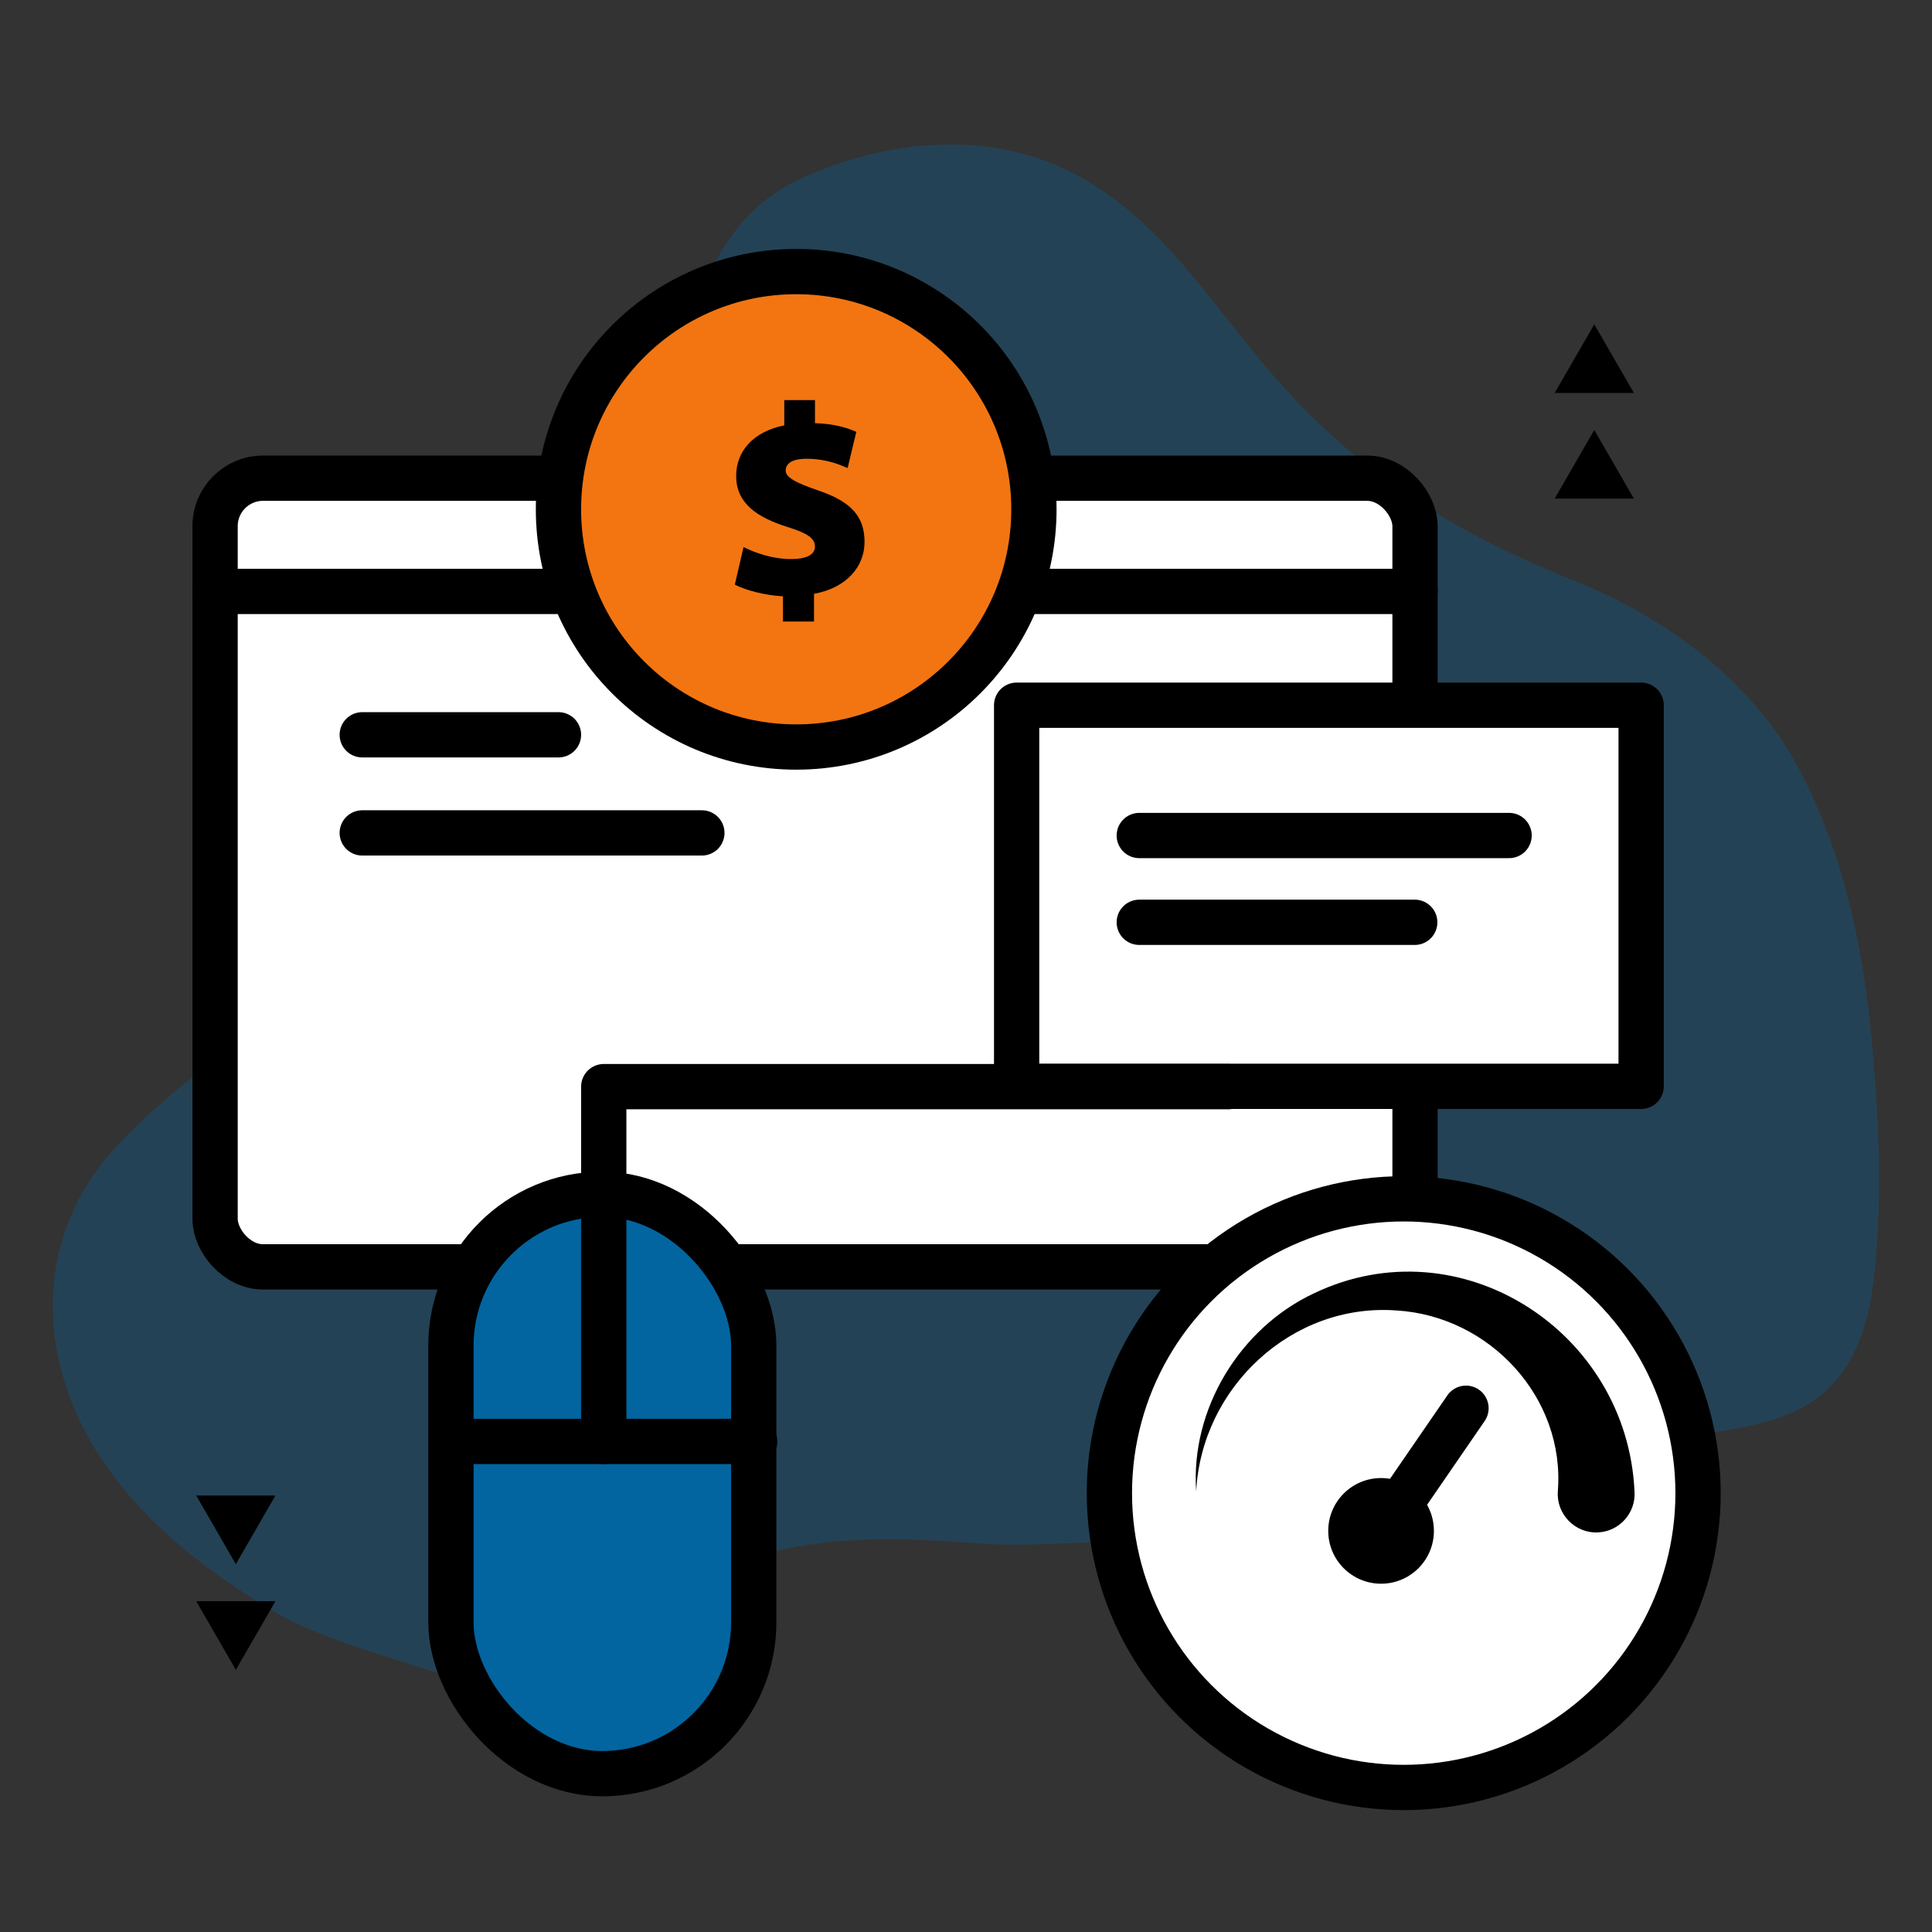 <?xml version="1.0" encoding="UTF-8"?>
<svg id="Layer_1" data-name="Layer 1" xmlns="http://www.w3.org/2000/svg" viewBox="0 0 512 512">
  <rect x="0" y="0" width="512" height="512" fill="#333333" stroke="none"/>
  <defs>
    <style>
      .cls-1 {
        fill: none;
      }

      .cls-1, .cls-2, .cls-3 {
        stroke-linecap: round;
      }

      .cls-1, .cls-2, .cls-3, .cls-4 {
        stroke: #000;
        stroke-linejoin: round;
        stroke-width: 12px;
      }

      .cls-5, .cls-6 {
        stroke-width: 0px;
      }

      .cls-5, .cls-3 {
        fill: #0265a0;
      }

      .cls-7 {
        opacity: .31;
      }

      .cls-2 {
        fill: #fff;
      }

      .cls-4 {
        fill: #f27512;
      }
    </style>
  </defs>
  <g class="cls-7">
    <path class="cls-5" d="m496.11,276.51c-2.27-24.98-7.37-49.74-19.05-72.15-12.37-23.74-35.35-40.59-59.78-50.42-32.9-13.24-58.02-28.84-81.27-56.09-16-18.75-28.92-40.14-51.49-51.9-22.56-11.76-50.28-8.98-72.76,1.64-20.28,9.58-26.15,28.7-31.87,48.8-12.31,43.26-32.63,84.26-59.71,120.18-12.54,16.64-26.67,32.98-42.22,46.85-15.67,13.97-33.52,25.49-47.71,41.09-22.15,24.36-20.58,57.85-1.88,84.31,11.15,15.79,26.76,27.7,43.17,37.6,9.33,5.63,19.67,9.05,30,12.34,18.07,5.74,29.06,10.67,46.98.66,12.48-6.97,24.41-14.94,37.23-21.26,23.21-11.44,47.38-11.18,72.29-9.22,15.57,1.22,30.77-.7,46.26-.6,15.78.1,31.53,3.01,47.32,2.1,16.61-.96,32.18-6.73,46.68-14.63,15.41-8.41,32.26-12.88,49.54-15.38,14.05-2.04,29.72-3.4,39.29-15.31,8.74-10.88,9.76-25.88,10.49-38.94.93-16.56-.02-33.17-1.52-49.67Z"/>
  </g>
  <rect class="cls-2" x="57" y="126.73" width="318" height="209" rx="12.7" ry="12.7"/>
  <line class="cls-1" x1="57" y1="156.73" x2="375" y2="156.73"/>
  <line class="cls-1" x1="96" y1="194.73" x2="148" y2="194.73"/>
  <line class="cls-1" x1="96" y1="220.73" x2="186" y2="220.73"/>
  <g>
    <polygon class="cls-6" points="422.5 113.95 412 132.14 433 132.14 422.5 113.95"/>
    <polygon class="cls-6" points="422.5 85.95 412 104.14 433 104.14 422.5 85.95"/>
  </g>
  <g>
    <polygon class="cls-6" points="62.5 414.52 73 396.33 52 396.33 62.5 414.52"/>
    <polygon class="cls-6" points="62.5 442.52 73 424.33 52 424.33 62.5 442.52"/>
  </g>
  <circle class="cls-2" cx="372" cy="395.7" r="78"/>
  <path class="cls-6" d="m412.84,395.2c1.98-24.84-18.09-46.48-42.84-47.92-27.6-2-51.58,20.4-53,47.92-1.53-21.69,11.49-43.22,31.26-52.48,38.76-18.48,82.93,10.08,84.9,52.48.41,5.68-3.93,10.61-9.62,10.9-6.07.36-11.17-4.85-10.69-10.9h0Z"/>
  <circle class="cls-6" cx="366" cy="405.7" r="14"/>
  <line class="cls-1" x1="366.5" y1="405.2" x2="388.5" y2="373.2"/>
  <circle class="cls-4" cx="211" cy="134.97" r="63"/>
  <path class="cls-6" d="m207.49,164.73v-6.7c-5.04-.29-10.01-1.66-12.75-3.1l2.3-9.94c3.24,1.58,7.71,3.17,12.67,3.17,3.67,0,6.26-1.01,6.26-3.31s-2.16-3.6-7.49-5.26c-7.85-2.52-13.39-6.19-13.39-13.47,0-6.55,4.54-11.74,12.75-13.39v-6.7h8.14v6.12c4.97.14,8.35,1.15,10.95,2.3l-2.3,9.58c-1.94-.79-5.47-2.45-10.87-2.45-4.25,0-5.54,1.51-5.54,3.1,0,1.8,2.45,3.17,8.5,5.26,9.07,3.02,12.39,7.13,12.39,13.68s-4.75,12.17-13.39,13.75v7.34h-8.21Z"/>
  <g>
    <rect class="cls-2" x="269.42" y="186.89" width="165.5" height="101"/>
    <line class="cls-1" x1="301.92" y1="221.42" x2="399.92" y2="221.42"/>
    <line class="cls-1" x1="301.92" y1="244.42" x2="374.92" y2="244.42"/>
  </g>
  <g>
    <rect class="cls-3" x="119.5" y="316.5" width="80.25" height="153.54" rx="40.13" ry="40.13"/>
    <line class="cls-1" x1="121" y1="382" x2="200" y2="382"/>
    <polyline class="cls-1" points="160 382 160 318 160 287.97 325.5 287.97"/>
  </g>
</svg>